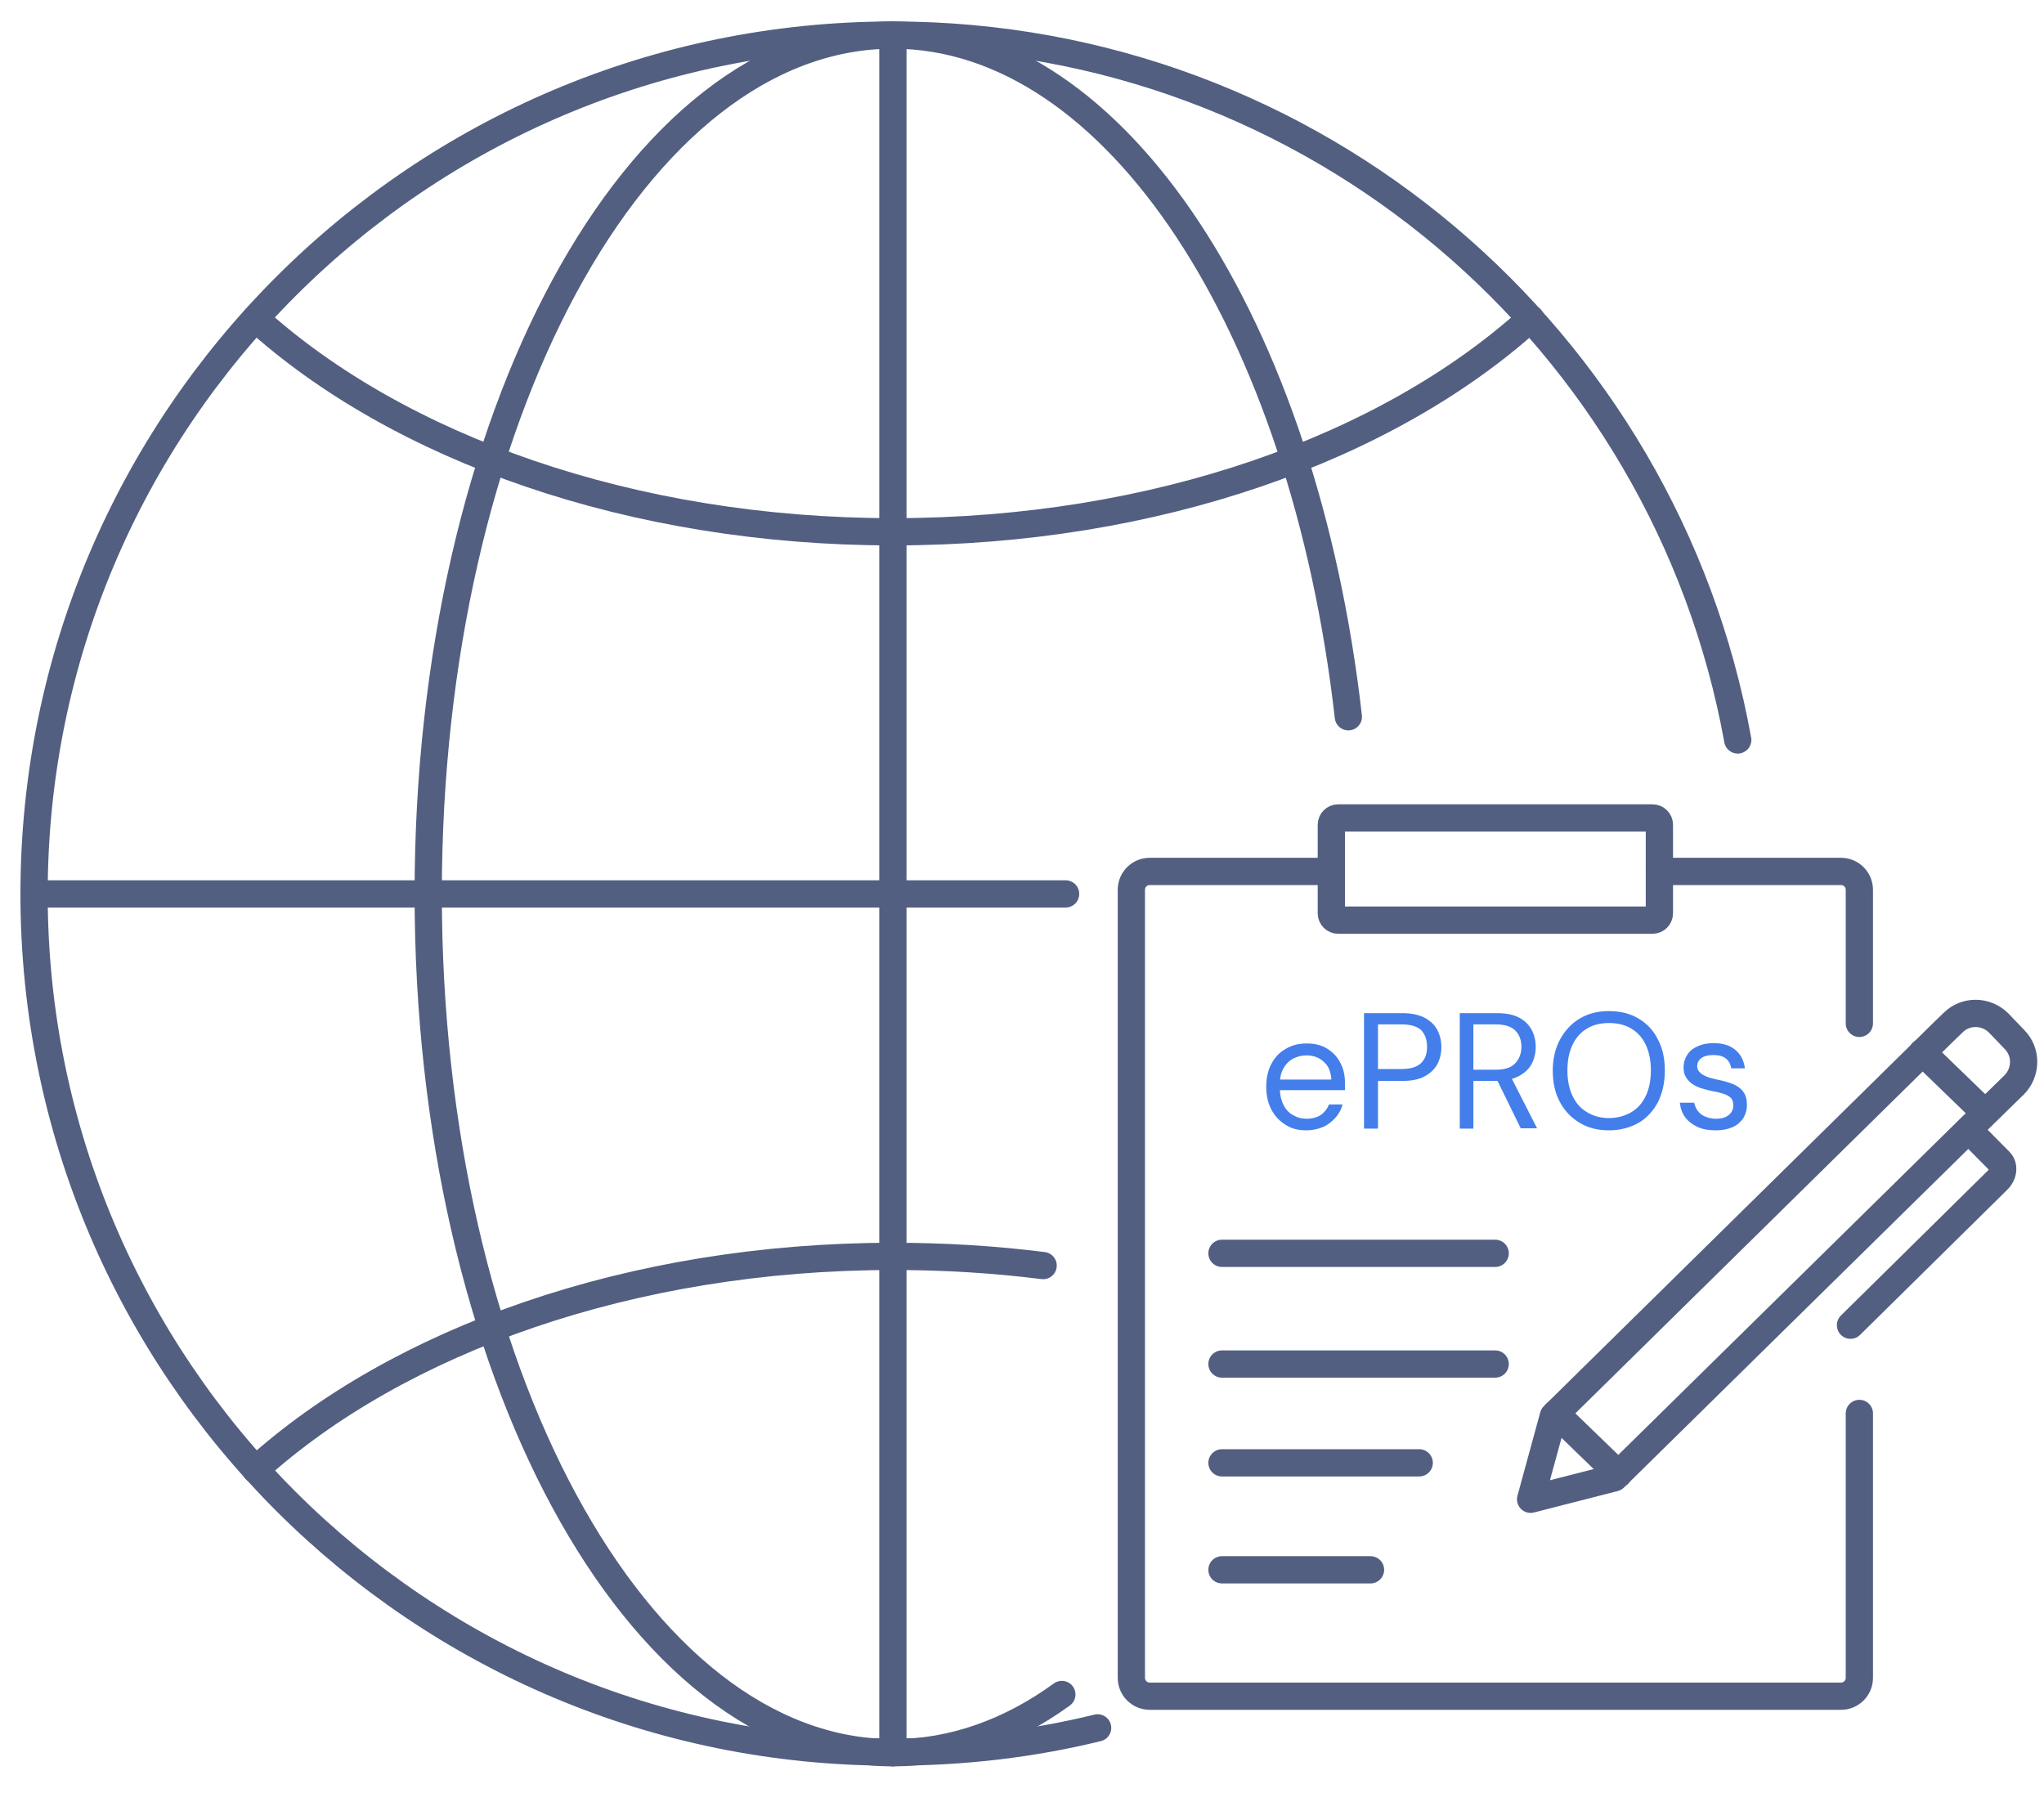 <svg xmlns="http://www.w3.org/2000/svg" xmlns:xlink="http://www.w3.org/1999/xlink" id="&#x56FE;&#x5C42;_1" x="0px" y="0px" viewBox="0 0 600 529" style="enable-background:new 0 0 600 529;" xml:space="preserve"><style type="text/css">	.st0{fill:none;stroke:#525F81;stroke-width:8;stroke-linecap:round;stroke-linejoin:round;stroke-miterlimit:5.333;}	.st1{fill:#437EEB;}</style><g>	<path class="st0" d="M322.2,507.2c-19.2,4.7-39.3,7.1-60.1,7.1C122.9,514.5,10,401.6,10,262.4S122.9,10.3,262.1,10.3  c123.7,0,226.7,89.2,248,206.9"></path>	<path class="st0" d="M311.7,497.4c-15.3,11.1-32.1,17.1-49.5,17.1c-75.4,0-136.5-112.9-136.5-252.1S186.7,10.3,262.1,10.3  c65.7,0,120.7,85.8,133.7,200.1"></path>	<path class="st0" d="M75,431.4c41.9-37.9,110.2-62.6,187.2-62.6c15.1,0,29.7,0.9,44,2.7"></path>	<path class="st0" d="M75,93.5c41.9,37.9,110.2,62.6,187.2,62.6s145.1-24.6,187.1-62.6"></path>	<line class="st0" x1="10" y1="262.4" x2="312.8" y2="262.4"></line>	<line class="st0" x1="262.1" y1="514.5" x2="262.1" y2="10.3"></line></g><g>	<path class="st0" d="M545.8,414.9v77.6c0,3-2.4,5.4-5.4,5.4H337.5c-3,0-5.4-2.4-5.4-5.4V261.2c0-3,2.4-5.4,5.4-5.4h53.3"></path>	<path class="st0" d="M487.1,255.8h53.3c3,0,5.4,2.4,5.4,5.4v39.2"></path>	<path class="st0" d="M485.1,270.1h-92.3c-1.1,0-2-0.9-2-2v-26c0-1.1,0.9-2,2-2h92.3c1.1,0,2,0.9,2,2v26  C487.1,269.2,486.2,270.1,485.1,270.1z"></path>	<g>		<g>			<path class="st0" d="M577.9,331.7l9.1,9.2c1.4,1.4,1.1,3.9-0.7,5.6L543.2,389"></path>		</g>		<path class="st0" d="M591.3,305.1c3.7,3.7,3.6,9.7-0.1,13.4l-4,3.9l-4.5,4.4l-6.2,6.1L473.9,433.8l-24.6,6.3l6.7-24.5l114.2-112.4   l3.1-3c3.7-3.7,9.7-3.6,13.4,0.1L591.3,305.1z"></path>		<line class="st0" x1="456.7" y1="414.9" x2="475.1" y2="432.7"></line>		<line class="st0" x1="564.3" y1="308.9" x2="582.5" y2="326.5"></line>	</g>	<g>		<line class="st0" x1="358.7" y1="367.9" x2="438.9" y2="367.9"></line>		<line class="st0" x1="358.7" y1="400.4" x2="438.9" y2="400.4"></line>		<line class="st0" x1="358.7" y1="429.4" x2="416.6" y2="429.4"></line>		<line class="st0" x1="358.7" y1="460.8" x2="402.3" y2="460.8"></line>	</g></g><g>	<path class="st1" d="M383.4,331.8c-2.3,0-4.3-0.5-6-1.6c-1.8-1.1-3.2-2.6-4.2-4.5c-1-1.9-1.5-4.1-1.5-6.7c0-2.6,0.5-4.8,1.5-6.7  c1-1.9,2.4-3.4,4.2-4.4c1.8-1.1,3.8-1.6,6.2-1.6c2.4,0,4.4,0.5,6.1,1.6c1.7,1.1,3,2.5,3.8,4.2c0.9,1.7,1.3,3.6,1.3,5.7  c0,0.3,0,0.7,0,1c0,0.4,0,0.8,0,1.2h-20v-3.1h16c-0.1-2.2-0.8-4-2.2-5.2c-1.4-1.3-3.1-1.9-5.1-1.9c-1.4,0-2.6,0.3-3.8,0.9  c-1.2,0.6-2.1,1.5-2.9,2.8c-0.7,1.2-1.1,2.7-1.1,4.5v1.4c0,2,0.4,3.7,1.1,5c0.7,1.4,1.7,2.4,2.9,3c1.2,0.7,2.4,1,3.8,1  c1.7,0,3.1-0.4,4.2-1.1c1.1-0.8,1.9-1.8,2.4-3.1h4c-0.4,1.5-1.1,2.8-2.1,3.9c-1,1.1-2.2,2.1-3.6,2.7  C387,331.4,385.3,331.8,383.4,331.8z"></path>	<path class="st1" d="M400.4,331.2v-33.8h11.1c2.6,0,4.8,0.4,6.6,1.3c1.7,0.9,3,2.1,3.8,3.6c0.8,1.5,1.2,3.2,1.2,5.1  c0,1.8-0.4,3.5-1.2,5c-0.8,1.5-2.1,2.7-3.8,3.6c-1.7,0.9-3.9,1.3-6.6,1.3h-7v14H400.4z M404.5,313.8h6.9c2.7,0,4.6-0.6,5.8-1.8  c1.2-1.2,1.7-2.7,1.7-4.7c0-2.1-0.6-3.7-1.7-4.9c-1.2-1.1-3.1-1.7-5.8-1.7h-6.9V313.8z"></path>	<path class="st1" d="M428.5,331.2v-33.8h10.9c2.6,0,4.8,0.4,6.5,1.3c1.7,0.9,2.9,2.1,3.7,3.6c0.8,1.5,1.2,3.2,1.2,5  c0,1.8-0.4,3.5-1.2,5c-0.8,1.5-2.1,2.7-3.8,3.6c-1.7,0.9-3.9,1.4-6.6,1.4h-6.7v14H428.5z M432.5,314h6.6c2.6,0,4.5-0.6,5.7-1.9  c1.2-1.3,1.8-2.9,1.8-4.8c0-2-0.6-3.6-1.8-4.8c-1.2-1.2-3.1-1.8-5.8-1.8h-6.5V314z M446.4,331.2l-7.4-15.1h4.5l7.7,15.1H446.4z"></path>	<path class="st1" d="M472.3,331.8c-3.3,0-6.1-0.7-8.6-2.2c-2.5-1.5-4.4-3.5-5.8-6.1c-1.4-2.6-2.1-5.7-2.1-9.2  c0-3.4,0.7-6.5,2.1-9.1c1.4-2.6,3.3-4.7,5.8-6.2c2.5-1.5,5.3-2.2,8.6-2.2c3.3,0,6.2,0.7,8.7,2.2c2.5,1.5,4.4,3.5,5.7,6.2  c1.4,2.6,2,5.7,2,9.1c0,3.5-0.7,6.5-2,9.2c-1.4,2.6-3.3,4.7-5.7,6.1C478.5,331,475.6,331.8,472.3,331.8z M472.3,328.2  c2.4,0,4.6-0.6,6.5-1.7c1.9-1.1,3.3-2.7,4.3-4.8s1.5-4.6,1.5-7.5c0-2.9-0.5-5.4-1.5-7.5c-1-2.1-2.4-3.7-4.3-4.8  c-1.9-1.1-4-1.6-6.5-1.6c-2.4,0-4.6,0.5-6.4,1.6c-1.9,1.1-3.3,2.7-4.3,4.8c-1,2.1-1.5,4.6-1.5,7.5c0,2.9,0.5,5.4,1.5,7.5  c1,2.1,2.4,3.7,4.3,4.8C467.7,327.6,469.9,328.2,472.3,328.2z"></path>	<path class="st1" d="M503.6,331.8c-2,0-3.8-0.3-5.3-1c-1.5-0.7-2.7-1.6-3.6-2.8c-0.9-1.2-1.4-2.6-1.6-4.3h4.2  c0.2,0.8,0.5,1.6,1,2.3c0.5,0.7,1.2,1.3,2.1,1.7c0.9,0.4,2,0.7,3.3,0.7c1.1,0,2.1-0.2,2.8-0.5c0.7-0.3,1.3-0.8,1.7-1.4  c0.4-0.6,0.6-1.2,0.6-1.9c0-1-0.2-1.8-0.7-2.3c-0.5-0.5-1.2-0.9-2.1-1.2c-0.9-0.3-2-0.6-3.3-0.8c-1.1-0.2-2.1-0.5-3.1-0.8  c-1-0.3-2-0.7-2.8-1.3c-0.8-0.5-1.4-1.2-1.9-2c-0.5-0.8-0.7-1.7-0.7-2.9c0-1.4,0.4-2.6,1.1-3.7c0.7-1.1,1.7-1.9,3.1-2.5  c1.3-0.6,2.9-0.9,4.6-0.9c2.6,0,4.7,0.6,6.3,1.9c1.6,1.3,2.6,3.1,2.9,5.5h-4c-0.2-1.2-0.7-2.2-1.6-2.9c-0.9-0.7-2.1-1-3.7-1  c-1.5,0-2.7,0.3-3.5,0.9c-0.8,0.6-1.2,1.4-1.2,2.4c0,0.6,0.2,1.2,0.7,1.7c0.4,0.5,1.1,0.9,2,1.3c0.9,0.4,1.9,0.6,3.1,0.9  c1.6,0.3,3.1,0.7,4.4,1.2c1.3,0.5,2.4,1.2,3.2,2.2c0.8,1,1.2,2.3,1.2,4c0,1.5-0.4,2.8-1.1,4c-0.8,1.1-1.8,2-3.2,2.6  C507.1,331.5,505.5,331.8,503.6,331.8z"></path></g></svg>